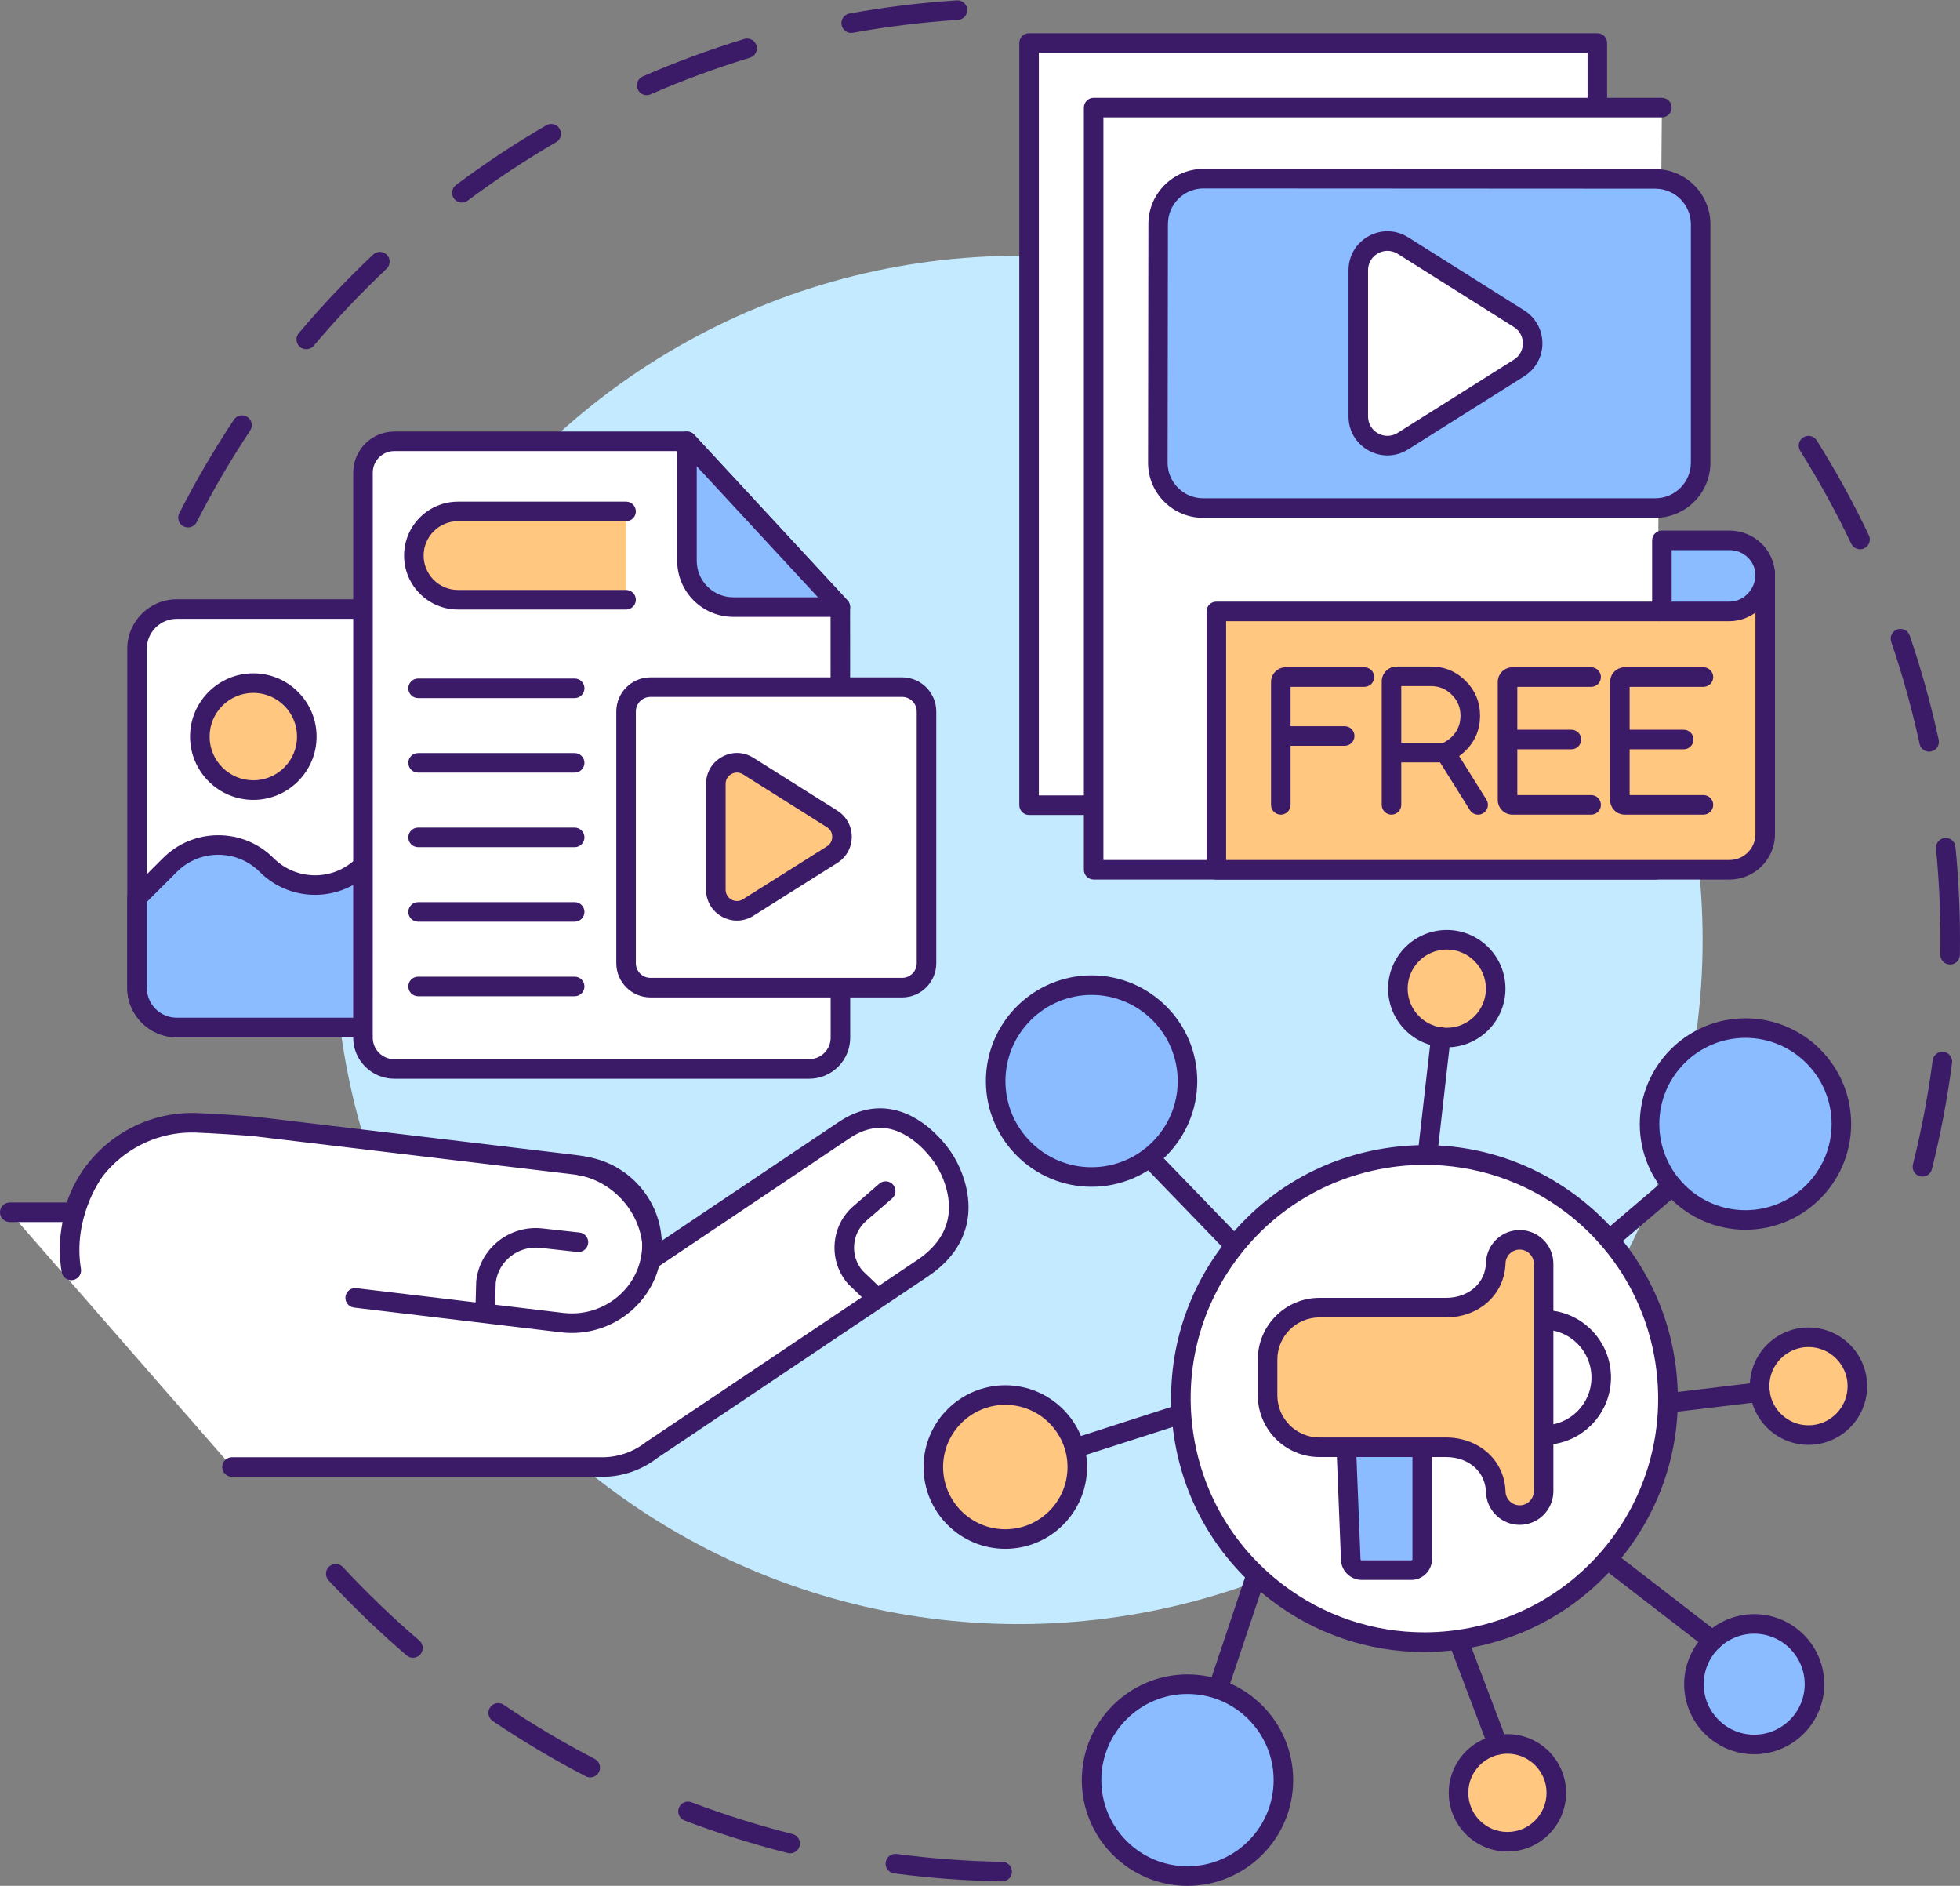 <?xml version="1.0" encoding="UTF-8"?>
<!DOCTYPE svg PUBLIC '-//W3C//DTD SVG 1.0//EN'
          'http://www.w3.org/TR/2001/REC-SVG-20010904/DTD/svg10.dtd'>
<svg height="2885.8" preserveAspectRatio="xMidYMid meet" version="1.0" viewBox="500.0 499.5 3000.0 2885.8" width="3000.0" xmlns="http://www.w3.org/2000/svg" xmlns:xlink="http://www.w3.org/1999/xlink" zoomAndPan="magnify"
><rect x="500.0" y="499.5" width="3000.0" height="2885.8" fill="#808080" stroke="none"/><g
  ><g
    ><g id="change1_5"
      ><path d="M3442.495,2299.946c-1.201,0-2.423-0.145-3.64-0.451c-8.015-2.004-12.886-10.127-10.882-18.142 c13.064-52.227,23.226-105.845,30.2-159.363c1.068-8.194,8.587-13.963,16.768-12.9c8.193,1.068,13.968,8.575,12.9,16.768 c-7.125,54.656-17.503,109.416-30.845,162.756C3455.296,2295.41,3449.198,2299.946,3442.495,2299.946z M3484.87,1975.378 c-0.079,0-0.158,0-0.239-0.001c-8.26-0.13-14.854-6.93-14.724-15.191c0.116-7.402,0.175-14.925,0.175-22.357 c0-46.607-2.3-93.621-6.831-139.739c-0.809-8.222,5.201-15.543,13.423-16.35c8.229-0.805,15.544,5.202,16.351,13.424 c4.629,47.086,6.975,95.084,6.975,142.665c0,7.585-0.06,15.264-0.178,22.823 C3499.695,1968.834,3493.022,1975.378,3484.87,1975.378z M3452.744,1649.686c-6.892,0-13.089-4.789-14.605-11.797 c-11.406-52.687-26.018-105.251-43.425-156.233c-2.669-7.818,1.505-16.321,9.322-18.99c7.82-2.668,16.321,1.503,18.99,9.323 c17.78,52.07,32.701,105.757,44.352,159.569c1.748,8.075-3.38,16.037-11.457,17.785 C3454.856,1649.576,3453.792,1649.686,3452.744,1649.686z M3347.03,1340.009c-5.588,0-10.949-3.145-13.515-8.526 c-23.169-48.607-49.448-96.43-78.105-142.133c-4.388-7.001-2.273-16.231,4.727-20.621c7.003-4.39,16.232-2.273,20.62,4.728 c29.266,46.675,56.103,95.512,79.766,145.152c3.554,7.458,0.391,16.387-7.068,19.94 C3351.381,1339.54,3349.188,1340.009,3347.03,1340.009z" fill="#3b1a68"
      /></g
      ><g id="change1_6"
      ><path d="M787.728,1306.596c-2.285,0-4.602-0.524-6.778-1.632c-7.363-3.75-10.29-12.755-6.541-20.119 c24.963-49.017,53.073-97.143,83.551-143.042c4.57-6.882,13.855-8.756,20.737-4.188c6.883,4.57,8.756,13.854,4.186,20.737 c-29.845,44.947-57.372,92.073-81.814,140.069C798.428,1303.609,793.176,1306.596,787.728,1306.596z M968.767,1033.899 c-3.406,0-6.83-1.158-9.638-3.526c-6.315-5.328-7.115-14.765-1.789-21.08c35.482-42.06,73.787-82.529,113.849-120.281 c6.012-5.666,15.479-5.385,21.145,0.628c5.667,6.013,5.385,15.48-0.628,21.145c-39.235,36.973-76.75,76.605-111.499,117.799 C977.25,1032.095,973.025,1033.899,968.767,1033.899z M1206.971,809.463c-4.56,0-9.061-2.077-11.998-6.011 c-4.942-6.62-3.584-15.995,3.037-20.937c44.129-32.946,90.611-63.66,138.151-91.292c7.143-4.152,16.298-1.727,20.451,5.418 c4.152,7.143,1.726,16.3-5.418,20.449c-46.555,27.058-92.073,57.136-135.286,89.398 C1213.222,808.495,1210.084,809.463,1206.971,809.463z M1489.851,645.085c-5.771,0-11.268-3.358-13.719-8.984 c-3.302-7.574,0.162-16.39,7.733-19.691c50.451-21.995,102.711-41.261,155.322-57.268c7.906-2.405,16.26,2.053,18.666,9.958 c2.405,7.905-2.053,16.26-9.958,18.665c-51.512,15.67-102.677,34.535-152.074,56.07 C1493.875,644.684,1491.845,645.085,1489.851,645.085z M1802.821,549.871c-7.093,0-13.391-5.064-14.702-12.291 c-1.475-8.128,3.918-15.915,12.048-17.39c54.035-9.807,109.338-16.589,164.374-20.158c8.245-0.54,15.36,5.715,15.895,13.96 c0.536,8.244-5.715,15.362-13.961,15.895c-53.898,3.494-108.054,10.136-160.968,19.739 C1804.605,549.793,1803.708,549.871,1802.821,549.871z" fill="#3b1a68"
      /></g
      ><g id="change1_7"
      ><path d="M2033.954,3378.465c-0.088,0-0.177,0-0.265-0.001c-55.205-0.957-110.782-5.09-165.193-12.283 c-8.192-1.083-13.952-8.601-12.869-16.792c1.083-8.192,8.601-13.962,16.79-12.868c53.285,7.046,107.719,11.091,161.791,12.029 c8.26,0.142,14.84,6.957,14.697,15.217C2048.765,3371.937,2042.096,3378.465,2033.954,3378.465z M1709.45,3335.488 c-1.211,0-2.44-0.148-3.667-0.458c-53.381-13.459-106.548-30.194-158.027-49.74c-7.725-2.933-11.607-11.572-8.674-19.295 c2.933-7.726,11.573-11.608,19.295-8.675c50.401,19.137,102.456,35.521,154.719,48.699c8.011,2.02,12.868,10.152,10.848,18.162 C1722.234,3330.968,1716.141,3335.488,1709.45,3335.488z M1403.423,3219.308c-2.32,0-4.674-0.541-6.876-1.685 c-48.824-25.329-96.736-53.8-142.403-84.617c-6.847-4.623-8.652-13.92-4.032-20.767c4.622-6.848,13.919-8.655,20.768-4.032 c44.719,30.18,91.634,58.057,139.445,82.86c7.334,3.804,10.195,12.834,6.39,20.166 C1414.051,3216.366,1408.83,3219.308,1403.423,3219.308z M1132.107,3036.238c-3.444,0-6.904-1.181-9.724-3.597 c-41.798-35.797-81.982-74.403-119.433-114.746c-5.621-6.054-5.269-15.52,0.785-21.142c6.055-5.621,15.519-5.271,21.14,0.785 c36.679,39.511,76.033,77.322,116.968,112.38c6.274,5.372,7.005,14.816,1.631,21.093 C1140.518,3034.465,1136.327,3036.238,1132.107,3036.238z" fill="#3b1a68"
      /></g
      ><g id="change2_1"
      ><circle cx="2059.146" cy="1937.831" fill="#c4eaff" r="1046.913"
      /></g
    ></g
    ><g
    ><g
      ><g id="change3_7"
        ><path d="M2944.883 664.14L2944.883 565.301 2075.105 565.301 2075.105 1731.593 2173.943 1731.593z" fill="#fff"
        /></g
        ><g id="change1_8"
        ><path d="M2173.944,1746.552h-98.837c-8.261,0-14.959-6.697-14.959-14.959V565.3 c0-8.261,6.696-14.959,14.959-14.959h869.775c8.261,0,14.959,6.697,14.959,14.959v98.839c0,8.261-6.697,14.959-14.959,14.959 c-8.262,0-14.959-6.697-14.959-14.959v-83.88h-839.859v1136.375h83.879c8.261,0,14.959,6.697,14.959,14.959 C2188.902,1739.854,2182.206,1746.552,2173.944,1746.552z" fill="#3b1a68"
        /></g
      ></g
      ><g
      ><g id="change3_4"
        ><path d="M3033.836 1830.432L2173.943 1830.432 2173.943 664.14 2381.504 664.14 3043.719 664.14z" fill="#fff"
        /></g
        ><g id="change1_3"
        ><path d="M3033.836,1845.39h-859.892c-8.261,0-14.959-6.697-14.959-14.959V664.139 c0-8.261,6.696-14.959,14.959-14.959h869.775c8.261,0,14.959,6.697,14.959,14.959c0,8.261-6.696,14.959-14.959,14.959h-854.816 v1136.374h844.934c8.261,0,14.959,6.697,14.959,14.959S3042.099,1845.39,3033.836,1845.39z" fill="#3b1a68"
        /></g
      ></g
      ><g
      ><g id="change4_6"
        ><path d="M3201.862,1375.776v400.073c0,30.02-24.562,54.584-54.584,54.584h-25.108h-760.433V1435.08 h677.927L3201.862,1375.776z" fill="#ffc780"
        /></g
        ><g id="change1_18"
        ><path d="M3147.277,1845.39h-785.542c-8.261,0-14.959-6.697-14.959-14.959v-395.353 c0-8.261,6.696-14.959,14.959-14.959h677.927c8.261,0,14.959,6.698,14.959,14.959c0,8.261-6.697,14.959-14.959,14.959h-662.968 v365.435h770.582c21.85,0,39.626-17.776,39.626-39.625v-400.073c0-8.261,6.696-14.959,14.959-14.959 c8.264,0,14.959,6.697,14.959,14.959v400.073C3216.82,1814.193,3185.624,1845.39,3147.277,1845.39z" fill="#3b1a68"
        /></g
      ></g
      ><g
      ><g id="change5_6"
        ><path d="M3039.663,1435.078h107.64c30.007,0,54.559-26.108,54.559-56.115v1.206 c0-30.26-24.758-53.812-55.019-53.812h-103.123v108.722H3039.663L3039.663,1435.078z" fill="#8abcff"
        /></g
        ><g id="change1_4"
        ><path d="M3147.303,1450.037h-107.64c-8.261,0-14.959-6.697-14.959-14.959c0-3.963,1.54-7.565,4.057-10.244 v-98.479c0-8.261,6.696-14.959,14.959-14.959h103.123c18.621,0,36.118,7.024,49.27,19.779 c12.814,12.427,20.104,28.952,20.672,46.743c0.025,0.344,0.034,0.693,0.034,1.043v1.207c0,0.355-0.012,0.706-0.037,1.055 C3215.567,1418.752,3184.244,1450.037,3147.303,1450.037z M3058.679,1420.12h88.624c21.271,0,39.269-18.507,39.595-40.551 c-0.32-21.499-17.799-38.255-40.054-38.255h-88.163L3058.679,1420.12L3058.679,1420.12z" fill="#3b1a68"
        /></g
      ></g
      ><g
      ><g
        ><g id="change5_3"
          ><path d="M2342.131,772.9l691.528,0.381c38.316,0.021,69.365,31.089,69.365,69.405v364.846 c0,38.331-31.073,69.405-69.405,69.405h-692.024c-38.367,0-69.457-31.132-69.405-69.499l0.496-365.228 C2272.74,803.901,2303.822,772.878,2342.131,772.9z" fill="#8abcff"
          /></g
          ><g id="change1_26"
          ><path d="M3033.619,1291.896h-692.023c-22.557,0-43.757-8.789-59.695-24.751 c-15.94-15.96-24.699-37.172-24.669-59.728l0.498-365.228c0.062-46.463,37.906-84.249,84.364-84.249c0.017,0,0.028,0,0.045,0 l0,0l691.527,0.382c46.493,0.026,84.319,37.87,84.319,84.363v364.847C3117.982,1254.05,3080.136,1291.896,3033.619,1291.896z M2342.091,787.858c-29.983,0-54.404,24.383-54.444,54.371l-0.497,365.228c-0.02,14.557,5.635,28.248,15.921,38.546 c10.287,10.301,23.967,15.974,38.526,15.974h692.024c30.021,0,54.445-24.424,54.445-54.445V842.685 c0-30.004-24.412-54.428-54.417-54.445l-691.526-0.381C2342.114,787.858,2342.1,787.858,2342.091,787.858z" fill="#3b1a68"
          /></g
        ></g
        ><g
        ><g id="change3_6"
          ><path d="M2579.025,913.045v223.711c0,35.093,38.659,56.435,68.354,37.738l177.652-111.854 c27.78-17.491,27.78-57.985,0-75.475L2647.379,875.31C2617.684,856.609,2579.025,877.951,2579.025,913.045z" fill="#fff"
          /></g
          ><g id="change1_35"
          ><path d="M2623.669,1196.432c-9.843,0-19.712-2.505-28.831-7.541 c-19.268-10.638-30.77-30.127-30.77-52.137V913.042c0-22.009,11.502-41.499,30.769-52.136 c19.268-10.637,41.89-9.988,60.515,1.738l177.652,111.857c17.421,10.969,27.823,29.808,27.823,50.397 c0,20.588-10.402,39.427-27.823,50.397l-177.652,111.854C2645.543,1193.327,2634.622,1196.432,2623.669,1196.432z M2623.644,883.347c-4.898,0-9.809,1.247-14.348,3.753c-9.587,5.293-15.311,14.992-15.311,25.944v223.711 c0,10.953,5.725,20.651,15.312,25.945c9.586,5.291,20.841,4.969,30.114-0.865l177.652-111.854 c8.799-5.54,13.846-14.68,13.846-25.078s-5.046-19.539-13.846-25.078l-177.652-111.856 C2634.53,884.892,2629.095,883.347,2623.644,883.347z" fill="#3b1a68"
          /></g
        ></g
      ></g
      ><g fill="#3b1a68" id="change1_31"
      ><path d="M2762.498,1746.057c-4.983,0-9.855-2.488-12.695-7.023l-45.641-72.904h-59.369v64.967 c0,8.261-6.696,14.959-14.959,14.959c-8.262,0-14.959-6.697-14.959-14.959v-188.754c0-6.142,2.375-11.898,6.687-16.207 c4.306-4.308,10.017-6.681,16.074-6.681h52.558c20.764,0,38.664,7.425,53.202,22.068c14.581,14.58,21.99,32.507,21.99,53.252 c0,20.745-7.368,38.63-21.9,53.161c-3.058,3.057-6.433,5.888-10.108,8.476l41.784,66.745c4.384,7.003,2.26,16.232-4.743,20.617 C2767.952,1745.32,2765.208,1746.057,2762.498,1746.057z M2644.793,1636.211h64.255c5.212-2.654,9.669-5.818,13.282-9.43 c8.841-8.841,13.139-19.309,13.139-32.006c0-12.698-4.34-23.207-13.265-32.135c-8.875-8.94-19.333-13.266-32.008-13.266h-45.401 L2644.793,1636.211L2644.793,1636.211z"
        /><path d="M2460.421,1746.054c-8.261,0-14.959-6.697-14.959-14.959V1543.13 c0-6.043,2.336-11.709,6.579-15.953c4.248-4.246,9.913-6.584,15.958-6.584h120.382c8.261,0,14.959,6.697,14.959,14.959 c0,8.261-6.696,14.959-14.959,14.959h-112.997v60.276h82.813c8.261,0,14.959,6.698,14.959,14.959 c0,8.261-6.697,14.959-14.959,14.959h-82.813v90.389C2475.379,1739.356,2468.682,1746.054,2460.421,1746.054z"
        /><path d="M2935.409,1746.054h-120.38c-6.045,0-11.71-2.336-15.955-6.582 c-4.245-4.245-6.583-9.912-6.583-15.955v-180.388c0-6.043,2.336-11.708,6.581-15.953c4.248-4.246,9.913-6.584,15.958-6.584 h120.38c8.261,0,14.959,6.697,14.959,14.959s-6.697,14.959-14.959,14.959h-112.999v65.637h82.813 c8.261,0,14.959,6.698,14.959,14.959c0,8.261-6.697,14.959-14.959,14.959h-82.813v70.069h112.999 c8.261,0,14.959,6.697,14.959,14.959S2943.672,1746.054,2935.409,1746.054z"
        /><path d="M3107.323,1746.054h-120.38c-6.045,0-11.71-2.336-15.955-6.582 c-4.245-4.245-6.582-9.91-6.582-15.955v-180.388c0-6.043,2.336-11.709,6.579-15.953c4.248-4.246,9.913-6.584,15.958-6.584h120.38 c8.261,0,14.959,6.697,14.959,14.959s-6.696,14.959-14.959,14.959h-112.997v65.637h82.812c8.261,0,14.959,6.698,14.959,14.959 c0,8.261-6.697,14.959-14.959,14.959h-82.812v70.069h112.997c8.261,0,14.959,6.697,14.959,14.959 S3115.587,1746.054,3107.323,1746.054z"
      /></g
    ></g
    ><g
    ><g
      ><g
        ><g id="change3_1"
          ><path d="M514.954,2354.521h97.162V2359c20.295-82.907,97.331-143.893,186.764-141.408l0,0 c17.723,0.491,79.05,4.224,93.792,5.986l487.568,58.264c66.935,7.999,120.152,69.106,118.261,135.792l0,0 c-0.382,3.134-0.994,6.182-1.611,9.229l85.962-57.667l209.4-140.477c88.062-59.076,152.128,43.868,152.128,43.868 s69.411,99.359-32.535,167.75l-414.609,278.14c-21.673,16.89-49.155,26.701-78.723,25.881H855.119L514.954,2354.521z" fill="#fff"
          /></g
          ><g id="change1_9"
          ><path d="M1421.873,2759.367c-1.187,0-2.373-0.016-3.559-0.047H855.123 c-8.261,0-14.959-6.697-14.959-14.959s6.697-14.959,14.959-14.959h563.393c0.138,0,0.277,0.001,0.417,0.005 c24.891,0.692,49.42-7.38,69.112-22.726c0.278-0.219,0.567-0.425,0.861-0.623l414.61-278.14 c26.748-17.944,42.713-39.686,47.452-64.624c8.08-42.51-18.599-81.78-18.869-82.17c-0.135-0.195-0.288-0.429-0.415-0.63 c-0.265-0.42-28.499-44.715-70.13-53.568c-20.036-4.261-40.548,0.523-60.964,14.219l-295.362,198.144 c-5.037,3.38-11.615,3.382-16.655,0.009c-5.04-3.374-7.545-9.458-6.339-15.402c0.496-2.448,1.008-4.973,1.337-7.4 c1.285-59.043-45.714-112.7-105.1-119.797l-487.568-58.264c-13.827-1.653-74.037-5.376-92.432-5.887 c-80.587-2.225-152.83,52.44-171.818,130.01c-1.8,7.352-8.808,12.195-16.322,11.295c-3.489-0.42-6.578-2.02-8.885-4.373h-86.487 c-8.261,0-14.959-6.697-14.959-14.959c0-8.262,6.697-14.959,14.959-14.959h87.237 c27.782-82.651,108.142-139.378,197.105-136.921c17.618,0.489,79.433,4.207,95.152,6.087l487.568,58.264 c67.922,8.117,122.887,65.045,130.574,131.33l271.329-182.021c27.46-18.422,55.741-24.679,84.06-18.593 c52.525,11.284,85.71,61.644,88.897,66.652c3.229,4.743,33.501,51.004,23.54,104.214c-6.22,33.225-26.487,61.551-60.236,84.192 l-414.18,277.853C1481.915,2749.233,1452.196,2759.367,1421.873,2759.367z" fill="#3b1a68"
          /></g
        ></g
        ><g id="change1_27"
        ><path d="M1375.303,2539.221c-5.526,0-11.104-0.327-16.725-0.999l-316.724-37.849 c-8.203-0.98-14.059-8.424-13.079-16.629s8.423-14.06,16.629-13.079l316.724,37.849c4.418,0.528,8.818,0.785,13.162,0.785 c53.787,0.005,100.393-39.444,106.938-93.065c3.359-27.524-4.371-54.894-21.77-77.072 c-17.911-22.831-43.697-37.308-72.609-40.763c-8.202-0.98-14.059-8.424-13.079-16.629c0.98-8.203,8.428-14.061,16.629-13.079 c36.861,4.405,69.745,22.873,92.597,52.005c22.34,28.477,32.257,63.693,27.929,99.162 C1503.533,2488.614,1443.974,2539.219,1375.303,2539.221z" fill="#3b1a68"
        /></g
        ><g id="change1_28"
        ><path d="M609.131,2458.461c-7.17,0-13.503-5.17-14.733-12.476 c-14.981-88.942,33.642-157.039,35.72-159.895c4.862-6.683,14.218-8.156,20.897-3.297c6.672,4.854,8.152,14.192,3.315,20.871 c-0.522,0.725-43.253,61.217-30.428,137.349c1.372,8.147-4.119,15.865-12.266,17.236 C610.793,2458.393,609.957,2458.461,609.131,2458.461z" fill="#3b1a68"
        /></g
        ><g id="change1_29"
        ><path d="M1242.518,2522.635c-0.145,0-0.287-0.002-0.432-0.006c-8.258-0.234-14.763-7.118-14.528-15.378 l1.321-46.547c0.012-0.417,0.042-0.833,0.088-1.248c5.6-49.763,51.014-85.746,101.209-80.214l56.832,6.262 c8.212,0.904,14.136,8.296,13.23,16.507c-0.904,8.212-8.305,14.126-16.508,13.231l-56.832-6.262 c-33.641-3.705-64.083,20.132-68.133,53.235l-1.301,45.886C1257.235,2516.215,1250.585,2522.635,1242.518,2522.635z" fill="#3b1a68"
        /></g
        ><g id="change1_30"
        ><path d="M1840.586,2499.147c-3.721,0-7.445-1.378-10.343-4.155l-31.011-29.697 c-0.299-0.285-0.586-0.584-0.859-0.893c-14.975-16.932-22.395-38.703-20.892-61.304c1.506-22.638,11.771-43.277,28.907-58.116 l39.461-34.174c6.248-5.407,15.692-4.729,21.102,1.514c5.408,6.246,4.73,15.693-1.516,21.102l-39.462,34.174 c-11.048,9.567-17.669,22.881-18.641,37.485c-0.957,14.372,3.679,28.219,13.064,39.056l30.537,29.242 c5.968,5.714,6.172,15.184,0.458,21.15C1848.454,2497.603,1844.523,2499.147,1840.586,2499.147z" fill="#3b1a68"
        /></g
      ></g
      ><g
      ><g
        ><g
          ><g id="change3_9"
            ><path d="M1397.57,1431.512h-126.413h-116.955H770.485c-33.534,0-60.716,27.183-60.716,60.716v518.8 c0,33.534,27.183,60.721,60.716,60.721h290.153l397.652-523.279v-56.241C1458.289,1458.695,1431.104,1431.512,1397.57,1431.512 z" fill="#fff"
            /></g
            ><g id="change1_22"
            ><path d="M1060.637,2086.707H770.485c-41.727,0-75.675-33.949-75.675-75.68v-518.8 c0-41.727,33.948-75.675,75.675-75.675h627.088c41.728,0,75.676,33.948,75.676,75.675v56.242c0,3.269-1.071,6.448-3.048,9.051 l-397.652,523.279C1069.719,2084.521,1065.312,2086.707,1060.637,2086.707z M770.485,1446.472 c-25.23,0-45.758,20.527-45.758,45.758v518.8c0,25.234,20.527,45.76,45.758,45.76h282.733l390.114-513.359v-51.202 c0-25.23-20.528-45.758-45.759-45.758L770.485,1446.472L770.485,1446.472z M1458.289,1548.469h0.013H1458.289z" fill="#3b1a68"
            /></g
          ></g
          ><g
          ><g id="change4_1"
            ><circle cx="887.726" cy="1626.656" fill="#ffc780" r="81.87"
            /></g
            ><g id="change1_10"
            ><path d="M887.726,1723.485c-53.392,0-96.828-43.437-96.828-96.828c0-53.392,43.437-96.828,96.828-96.828 c53.391,0,96.828,43.437,96.828,96.828C984.555,1680.048,941.118,1723.485,887.726,1723.485z M887.726,1559.746 c-36.895,0-66.911,30.016-66.911,66.911c0,36.895,30.017,66.91,66.911,66.91s66.911-30.016,66.911-66.91 C954.636,1589.762,924.62,1559.746,887.726,1559.746z" fill="#3b1a68"
            /></g
          ></g
          ><g
          ><g id="change5_1"
            ><path d="M1056.344,1823.196c-40.915,40.911-107.248,40.911-148.161,0 c-40.912-40.916-107.248-40.916-148.16,0l-50.255,50.255v137.575c0,33.534,27.183,60.721,60.716,60.721h289.057 L1056.344,1823.196z" fill="#8abcff"
            /></g
            ><g id="change1_1"
            ><path d="M1059.54,2086.707H770.483c-41.727,0-75.675-33.949-75.675-75.68V1873.45 c0-3.967,1.577-7.772,4.381-10.578l50.255-50.255c22.613-22.614,52.677-35.067,84.657-35.067 c31.978,0,62.045,12.454,84.657,35.067c35.015,35.013,91.99,35.012,127.006,0c4.254-4.253,10.641-5.545,16.213-3.279 c5.572,2.266,9.245,7.65,9.322,13.666l3.195,248.552c0.052,4-1.502,7.854-4.313,10.7 C1067.37,2085.102,1063.54,2086.707,1059.54,2086.707z M724.727,1879.648v131.38c0,25.231,20.527,45.761,45.758,45.761h273.903 l-2.619-203.77c-45.726,26.171-105.16,19.754-144.162-19.245c-16.962-16.964-39.514-26.306-63.502-26.306 c-23.989,0-46.541,9.342-63.502,26.304L724.727,1879.648z" fill="#3b1a68"
            /></g
          ></g
        ></g
        ><g
        ><g id="change3_8"
          ><path d="M1055.556,2087.3c0,26.479,21.466,47.945,47.945,47.945h634.944 c26.483,0,47.949-21.472,47.945-47.956l-0.154-658.85l-234.761-253.647h-60.762h-28.762h-358.403 c-26.479,0-47.945,21.466-47.945,47.945v255.955L1055.556,2087.3z" fill="#fff"
          /></g
          ><g id="change1_36"
          ><path d="M1738.445,2150.202h-634.944c-34.685,0-62.903-28.218-62.903-62.903c0,0,0,0,0-0.001 l0.048-608.609v-255.954c0-34.685,28.218-62.903,62.903-62.903h447.925c4.168,0,8.147,1.738,10.979,4.799l234.762,253.647 c2.558,2.764,3.979,6.391,3.981,10.158l0.154,658.85c0.004,16.804-6.538,32.604-18.419,44.489 C1771.048,2143.659,1755.251,2150.202,1738.445,2150.202z M1070.515,2087.3c0,18.188,14.798,32.984,32.985,32.984h634.944 c8.812,0,17.096-3.433,23.326-9.664c6.231-6.232,9.661-14.516,9.659-23.328l-0.153-652.991l-226.343-244.55h-441.387 c-18.188,0-32.985,14.798-32.985,32.985v255.955L1070.515,2087.3z" fill="#3b1a68"
          /></g
        ></g
        ><g
        ><g id="change5_4"
          ><path d="M1551.472,1174.793v182.814c0,39.12,31.715,70.832,70.835,70.832h163.927L1551.472,1174.793z" fill="#8abcff"
          /></g
          ><g id="change1_11"
          ><path d="M1786.234,1443.399h-163.927c-47.307,0-85.794-38.485-85.794-85.791v-182.815 c0-6.156,3.771-11.682,9.502-13.928c5.728-2.245,12.253-0.751,16.434,3.767l234.763,253.646 c4.038,4.363,5.11,10.703,2.729,16.151C1797.561,1439.878,1792.179,1443.399,1786.234,1443.399z M1566.431,1212.978v144.628 c0,30.809,25.067,55.873,55.875,55.873h129.699L1566.431,1212.978z" fill="#3b1a68"
          /></g
        ></g
        ><g id="change1_12"
        ><path d="M1379.621,1567.71H1139.93c-8.261,0-14.959-6.697-14.959-14.959s6.698-14.959,14.959-14.959 h239.691c8.261,0,14.959,6.697,14.959,14.959S1387.884,1567.71,1379.621,1567.71z" fill="#3b1a68"
        /></g
        ><g id="change1_13"
        ><path d="M1379.621,1681.766H1139.93c-8.261,0-14.959-6.697-14.959-14.959s6.698-14.959,14.959-14.959 h239.691c8.261,0,14.959,6.697,14.959,14.959S1387.884,1681.766,1379.621,1681.766z" fill="#3b1a68"
        /></g
        ><g
        ><g id="change3_5"
          ><path d="M1495.589,1550.954h106.395h57.479h221.35c20.6,0,37.299,16.703,37.299,37.302v385.224 c0,20.6-16.699,37.298-37.299,37.298h-385.224c-20.6,0-37.299-16.698-37.299-37.298v-385.224 C1458.289,1567.655,1474.988,1550.954,1495.589,1550.954z" fill="#fff"
          /></g
          ><g id="change1_19"
          ><path d="M1880.812,2025.737h-385.224c-28.815,0-52.259-23.442-52.259-52.257v-385.224 c0-28.817,23.444-52.26,52.259-52.26h385.224c28.815,0,52.258,23.444,52.258,52.26v385.224 C1933.071,2002.295,1909.628,2025.737,1880.812,2025.737z M1495.589,1565.911c-12.319,0-22.341,10.023-22.341,22.342v385.224 c0,12.319,10.022,22.34,22.341,22.34h385.224c12.319,0,22.341-10.022,22.341-22.34v-385.224 c0-12.32-10.022-22.342-22.341-22.342H1495.589z" fill="#3b1a68"
          /></g
        ></g
        ><g
        ><g id="change4_5"
          ><path d="M1595.681,1699.003v161.893c0,25.395,27.977,40.84,49.466,27.31l128.562-80.946 c20.103-12.657,20.103-41.962,0-54.619l-128.562-80.946C1623.658,1658.163,1595.681,1673.607,1595.681,1699.003z" fill="#ffc780"
          /></g
          ><g id="change1_32"
          ><path d="M1627.992,1908.224c-7.807,0-15.633-1.987-22.868-5.98c-15.28-8.437-24.402-23.895-24.402-41.347 v-161.893c0-17.454,9.121-32.912,24.402-41.347c15.28-8.436,33.223-7.921,47.994,1.38l128.562,80.947 c13.816,8.699,22.065,23.641,22.065,39.969s-8.25,31.269-22.065,39.967l-128.562,80.947 C1645.339,1905.762,1636.679,1908.224,1627.992,1908.224z M1627.968,1681.654c-2.862,0-5.73,0.728-8.381,2.193 c-5.602,3.092-8.946,8.757-8.946,15.156v161.893c0,6.398,3.345,12.064,8.946,15.157c5.601,3.092,12.178,2.902,17.592-0.505 l128.562-80.947c5.14-3.237,8.089-8.576,8.089-14.651c0-6.074-2.948-11.415-8.089-14.649l-128.562-80.947 C1634.326,1682.557,1631.152,1681.654,1627.968,1681.654z" fill="#3b1a68"
          /></g
        ></g
        ><g id="change1_14"
        ><path d="M1379.621,1795.824H1139.93c-8.261,0-14.959-6.697-14.959-14.959s6.698-14.959,14.959-14.959 h239.691c8.261,0,14.959,6.697,14.959,14.959S1387.884,1795.824,1379.621,1795.824z" fill="#3b1a68"
        /></g
        ><g id="change1_15"
        ><path d="M1379.621,1909.883H1139.93c-8.261,0-14.959-6.697-14.959-14.959s6.698-14.959,14.959-14.959 h239.691c8.261,0,14.959,6.697,14.959,14.959S1387.884,1909.883,1379.621,1909.883z" fill="#3b1a68"
        /></g
        ><g id="change1_16"
        ><path d="M1379.621,2023.939H1139.93c-8.261,0-14.959-6.698-14.959-14.959 c0-8.261,6.698-14.959,14.959-14.959h239.691c8.261,0,14.959,6.697,14.959,14.959 C1394.58,2017.242,1387.884,2023.939,1379.621,2023.939z" fill="#3b1a68"
        /></g
        ><g
        ><g id="change4_3"
          ><path d="M1458.289,1417.253h-257.255c-37.17,0-67.582-30.411-67.582-67.582l0,0 c0-37.17,30.411-67.582,67.582-67.582h257.255V1417.253z" fill="#ffc780"
          /></g
          ><g id="change1_47"
          ><path d="M1458.289,1432.212h-257.255c-45.514,0-82.541-37.027-82.541-82.541 c0-45.514,37.027-82.542,82.541-82.542h257.255c8.261,0,14.959,6.697,14.959,14.959s-6.697,14.959-14.959,14.959h-257.255 c-29.017,0-52.622,23.606-52.622,52.622s23.608,52.622,52.622,52.622h257.255c8.261,0,14.959,6.697,14.959,14.959 C1473.248,1425.514,1466.552,1432.212,1458.289,1432.212z" fill="#3b1a68"
          /></g
        ></g
      ></g
    ></g
    ><g
    ><g
      ><g
        ><g id="change5_7"
          ><circle cx="2170.744" cy="2153.769" fill="#8abcff" r="146.801"
          /></g
          ><g id="change1_33"
          ><path d="M2170.78,2315.53c-89.196,0-161.762-72.565-161.762-161.76 c0-89.196,72.566-161.762,161.762-161.762s161.76,72.566,161.76,161.762C2332.539,2242.965,2259.973,2315.53,2170.78,2315.53z M2170.78,2021.924c-72.699,0-131.843,59.146-131.843,131.843c0,72.699,59.145,131.844,131.843,131.844 s131.843-59.145,131.843-131.844C2302.622,2081.071,2243.478,2021.924,2170.78,2021.924z" fill="#3b1a68"
          /></g
        ></g
        ><g
        ><g id="change5_2"
          ><circle cx="3184.961" cy="3076.696" fill="#8abcff" r="92.237"
          /></g
          ><g id="change1_38"
          ><path d="M3185.014,3183.893c-59.11,0-107.199-48.088-107.199-107.196s48.089-107.197,107.199-107.197 c59.108,0,107.197,48.088,107.197,107.197S3244.121,3183.893,3185.014,3183.893z M3185.014,2999.417 c-42.612,0-77.28,34.667-77.28,77.279s34.669,77.279,77.28,77.279s77.279-34.667,77.279-77.279 C3262.291,3034.083,3227.624,2999.417,3185.014,2999.417z" fill="#3b1a68"
          /></g
        ></g
        ><g
        ><g id="change4_7"
          ><circle cx="3268.035" cy="2620.653" fill="#ffc780" r="74.845"
          /></g
          ><g id="change1_20"
          ><path d="M3268.085,2710.452c-49.518,0-89.802-40.286-89.802-89.804c0-49.518,40.285-89.802,89.802-89.802 c49.518,0,89.804,40.286,89.804,89.802C3357.889,2670.165,3317.603,2710.452,3268.085,2710.452z M3268.085,2560.762 c-33.019,0-59.884,26.865-59.884,59.886c0,33.021,26.866,59.885,59.884,59.885c33.022,0,59.885-26.865,59.885-59.885 C3327.97,2587.627,3301.106,2560.762,3268.085,2560.762z" fill="#3b1a68"
          /></g
        ></g
        ><g
        ><g id="change4_8"
          ><circle cx="2807.219" cy="3242.95" fill="#ffc780" r="74.845"
          /></g
          ><g id="change1_37"
          ><path d="M2807.27,3332.756c-49.518,0-89.804-40.286-89.804-89.802c0-49.518,40.286-89.804,89.804-89.804 c49.518,0,89.804,40.286,89.804,89.804S2856.788,3332.756,2807.27,3332.756z M2807.27,3183.067 c-33.022,0-59.885,26.865-59.885,59.885c0,33.019,26.865,59.884,59.885,59.884s59.885-26.865,59.885-59.884 C2867.155,3209.933,2840.291,3183.067,2807.27,3183.067z" fill="#3b1a68"
          /></g
        ></g
        ><g
        ><g id="change4_4"
          ><circle cx="2714.388" cy="2012.365" fill="#ffc780" r="74.844" transform="rotate(-45.001 2714.378 2012.406)"
          /></g
          ><g id="change1_2"
          ><path d="M2714.469,2102.161c-49.518,0-89.804-40.286-89.804-89.803c0-49.516,40.286-89.802,89.804-89.802 c49.518,0,89.802,40.286,89.802,89.802C2804.271,2061.875,2763.986,2102.161,2714.469,2102.161z M2714.469,1952.472 c-33.022,0-59.886,26.866-59.886,59.885c0,33.02,26.865,59.885,59.886,59.885c33.019,0,59.884-26.865,59.884-59.885 C2774.353,1979.338,2747.488,1952.472,2714.469,1952.472z" fill="#3b1a68"
          /></g
        ></g
        ><g
        ><g id="change5_5"
          ><circle cx="3171.622" cy="2219.499" fill="#8abcff" r="146.802"
          /></g
          ><g id="change1_17"
          ><path d="M3171.622,2381.261c-89.196,0-161.76-72.566-161.76-161.76c0-89.196,72.566-161.76,161.76-161.76 s161.76,72.566,161.76,161.76S3260.817,2381.261,3171.622,2381.261z M3171.622,2087.655 c-72.699,0-131.843,59.145-131.843,131.844c0,72.699,59.145,131.843,131.843,131.843c72.698,0,131.843-59.145,131.843-131.843 C3303.465,2146.8,3244.322,2087.655,3171.622,2087.655z" fill="#3b1a68"
          /></g
        ></g
        ><g id="change1_39"
        ><path d="M2414.553,2446.366c-3.915,0-7.823-1.527-10.757-4.563l-155.201-160.579 c-5.742-5.941-5.581-15.412,0.361-21.152c5.938-5.741,15.413-5.581,21.151,0.36l155.201,160.579 c5.742,5.941,5.581,15.411-0.361,21.152C2422.045,2444.971,2418.296,2446.366,2414.553,2446.366z" fill="#3b1a68"
        /></g
        ><g id="change1_40"
        ><path d="M2863.807,2496.27c-4.229,0-8.432-1.783-11.39-5.255c-5.36-6.287-4.608-15.729,1.68-21.089 l195.824-166.951c6.286-5.361,15.729-4.609,21.089,1.68c5.36,6.287,4.608,15.729-1.679,21.088l-195.824,166.951 C2870.69,2495.095,2867.24,2496.27,2863.807,2496.27z" fill="#3b1a68"
        /></g
        ><g id="change1_41"
        ><path d="M2792.735,3184.51c-6.035,0-11.721-3.678-13.988-9.656l-78.264-206.266 c-2.932-7.723,0.954-16.363,8.679-19.293c7.725-2.931,16.365,0.954,19.294,8.679l78.264,206.266 c2.932,7.725-0.956,16.363-8.679,19.294C2796.294,3184.196,2794.498,3184.51,2792.735,3184.51z" fill="#3b1a68"
        /></g
        ><g id="change1_42"
        ><path d="M3121.241,3025.04c-3.194,0-6.41-1.019-9.134-3.121l-214.554-165.697 c-6.537-5.05-7.746-14.445-2.695-20.982c5.049-6.54,14.445-7.747,20.982-2.697l214.556,165.697 c6.537,5.05,7.746,14.445,2.695,20.982C3130.144,3023.039,3125.715,3025.04,3121.241,3025.04z" fill="#3b1a68"
        /></g
        ><g id="change1_43"
        ><path d="M2973.782,2670.799c-7.47,0-13.925-5.584-14.835-13.184c-0.98-8.203,4.874-15.648,13.077-16.63 l219.982-26.307c8.224-0.986,15.648,4.875,16.629,13.078c0.98,8.203-4.873,15.648-13.078,16.629l-219.98,26.307 C2974.974,2670.765,2974.374,2670.799,2973.782,2670.799z" fill="#3b1a68"
        /></g
        ><g id="change1_44"
        ><path d="M2364.178,3099.231c-1.573,0-3.175-0.251-4.749-0.778c-7.835-2.622-12.061-11.099-9.437-18.932 l67.737-202.403c2.62-7.834,11.098-12.058,18.932-9.439c7.835,2.622,12.061,11.1,9.437,18.934l-67.737,202.403 C2376.269,3095.275,2370.435,3099.231,2364.178,3099.231z" fill="#3b1a68"
        /></g
        ><g id="change1_45"
        ><path d="M2143.632,2731.02c-6.321,0-12.196-4.04-14.237-10.382c-2.53-7.865,1.794-16.291,9.658-18.821 l187.167-60.217c7.863-2.53,16.291,1.794,18.821,9.658c2.53,7.864-1.794,16.291-9.658,18.821l-187.167,60.217 C2146.697,2730.787,2145.152,2731.02,2143.632,2731.02z" fill="#3b1a68"
        /></g
        ><g id="change1_46"
        ><path d="M2680.701,2318.247c-0.565,0-1.136-0.032-1.71-0.097c-8.209-0.935-14.104-8.347-13.169-16.556 l24.676-216.682c0.934-8.209,8.333-14.114,16.556-13.171c8.208,0.935,14.104,8.347,13.169,16.556l-24.676,216.684 C2694.676,2312.614,2688.206,2318.247,2680.701,2318.247z" fill="#3b1a68"
        /></g
        ><g
        ><g id="change3_2"
          ><circle cx="2680.328" cy="2639.628" fill="#fff" r="372.778"
          /></g
          ><g id="change1_23"
          ><path d="M2679.531,3027.43c-84.887,0-166.961-27.74-235.404-80.315 c-82.134-63.091-134.781-154.392-148.246-257.081s13.865-204.475,76.959-286.608c63.093-82.133,154.391-134.781,257.081-148.246 c102.689-13.466,204.475,13.866,286.608,76.959c82.133,63.092,134.781,154.391,148.246,257.081 c13.465,102.69-13.867,204.476-76.958,286.609c-63.093,82.133-154.394,134.781-257.081,148.244 C2713.617,3026.318,2696.51,3027.43,2679.531,3027.43z M2680.736,2281.948c-107.476,0-213.79,48.081-284.171,139.704 c-58.224,75.795-83.445,169.728-71.021,264.495c12.426,94.767,61.011,179.021,136.806,237.243 c64.845,49.812,141.504,73.91,217.57,73.918c107.474,0.01,213.79-48.082,284.171-139.704 c120.193-156.466,90.681-381.546-65.786-501.739C2833.461,2306.054,2756.798,2281.948,2680.736,2281.948z" fill="#3b1a68"
          /></g
        ></g
        ><g
        ><g id="change5_8"
          ><circle cx="2317.582" cy="3223.498" fill="#8abcff" r="146.802"
          /></g
          ><g id="change1_34"
          ><path d="M2317.582,3385.26c-89.195,0-161.76-72.565-161.76-161.76c0-89.195,72.566-161.76,161.76-161.76 c89.197,0,161.763,72.565,161.763,161.76C2479.345,3312.694,2406.777,3385.26,2317.582,3385.26z M2317.582,3091.655 c-72.699,0-131.843,59.145-131.843,131.843c0,72.698,59.145,131.843,131.843,131.843c72.7,0,131.844-59.145,131.844-131.843 C2449.426,3150.8,2390.281,3091.655,2317.582,3091.655z" fill="#3b1a68"
          /></g
        ></g
        ><g
        ><g id="change4_9"
          ><circle cx="2038.652" cy="2744.398" fill="#ffc780" r="110.177"
          /></g
          ><g id="change1_48"
          ><path d="M2038.733,2869.55c-69.002,0-125.139-56.137-125.139-125.139 c0-69.002,56.137-125.139,125.139-125.139c69.003,0,125.137,56.137,125.137,125.139 C2163.873,2813.411,2107.736,2869.55,2038.733,2869.55z M2038.733,2649.188c-52.506,0-95.223,42.717-95.223,95.22 c0,52.506,42.717,95.223,95.223,95.223c52.506,0,95.22-42.717,95.22-95.223 C2133.955,2691.905,2091.239,2649.188,2038.733,2649.188z" fill="#3b1a68"
          /></g
        ></g
      ></g
      ><g
      ><g
        ><g id="change5_9"
          ><path d="M2676.875,2650.317v235.072c0,9.266-7.507,16.77-16.77,16.77h-75.891 c-8.734,0-16.007-6.7-16.715-15.404l-9.418-236.634L2676.875,2650.317z" fill="#8abcff"
          /></g
          ><g id="change1_21"
          ><path d="M2660.105,2917.12h-75.891c-16.404,0-30.296-12.804-31.625-29.149 c-0.017-0.206-0.029-0.413-0.038-0.618l-9.418-236.635c-0.328-8.255,6.098-15.213,14.353-15.542 c8.32-0.347,15.214,6.098,15.542,14.352l9.4,236.167c0.143,0.857,0.902,1.508,1.788,1.508h75.891 c0.998,0,1.811-0.812,1.811-1.811V2650.32c0-8.261,6.696-14.959,14.959-14.959c8.264,0,14.959,6.698,14.959,14.959v235.072 C2691.835,2902.885,2677.602,2917.12,2660.105,2917.12z" fill="#3b1a68"
          /></g
        ></g
        ><g
        ><g id="change3_3"
          ><path d="M2862.665,2519.111c48.704,0,88.189,39.484,88.189,88.193c0,48.704-39.484,88.189-88.189,88.189 V2519.111z" fill="#fff"
          /></g
          ><g id="change1_24"
          ><path d="M2862.665,2710.452c-8.261,0-14.959-6.698-14.959-14.959s6.696-14.959,14.959-14.959 c40.379,0,73.229-32.85,73.229-73.229c0-40.382-32.85-73.233-73.229-73.233c-8.261,0-14.959-6.697-14.959-14.959 s6.696-14.959,14.959-14.959c56.876,0,103.148,46.273,103.148,103.152C2965.813,2664.18,2919.542,2710.452,2862.665,2710.452z" fill="#3b1a68"
          /></g
        ></g
        ><g
        ><g id="change4_2"
          ><path d="M2826.039,2396.687c-20.234,0-36.629,16.396-36.629,36.626v-3.054 c0,42.146-34.164,70.211-76.316,70.211h-193.562c-43.832,0-79.363,35.532-79.363,79.363v54.943 c0,43.829,35.532,79.363,79.363,79.363h193.562c42.15,0,76.316,28.059,76.316,70.202v-3.048 c0,20.229,16.395,36.626,36.629,36.626c20.229,0,36.625-16.396,36.625-36.626v-347.981 C2862.663,2413.083,2846.268,2396.687,2826.039,2396.687z" fill="#ffc780"
          /></g
          ><g id="change1_25"
          ><path d="M2826.036,2832.878c-26.221,0-47.935-19.663-51.172-45.017c-0.271-1.128-0.417-2.306-0.417-3.519 c0-32.01-25.806-55.243-61.356-55.243H2519.53c-52.01,0-94.322-42.312-94.322-94.322v-54.943 c0-52.01,42.312-94.322,94.322-94.322h193.562c35.551,0,61.356-23.237,61.356-55.253c0-1.213,0.143-2.394,0.417-3.523 c3.24-25.35,24.953-45.007,51.171-45.007c28.445,0,51.584,23.141,51.584,51.584v347.98 C2877.622,2809.737,2854.481,2832.878,2826.036,2832.878z M2804.217,2779.164c0.099,0.695,0.149,1.405,0.149,2.128 c0,11.947,9.721,21.667,21.67,21.667c11.948,0,21.667-9.721,21.667-21.667v-347.98c0-11.947-9.719-21.667-21.667-21.667 c-11.949,0-21.67,9.72-21.67,21.667c0,0.723-0.051,1.434-0.149,2.132c-2.689,45.953-40.961,79.984-91.125,79.984h-193.562 c-35.513,0-64.403,28.893-64.403,64.403v54.943c0,35.513,28.891,64.404,64.403,64.404h193.562 C2763.261,2699.182,2801.534,2733.213,2804.217,2779.164z" fill="#3b1a68"
          /></g
        ></g
      ></g
    ></g
  ></g
></svg
>
